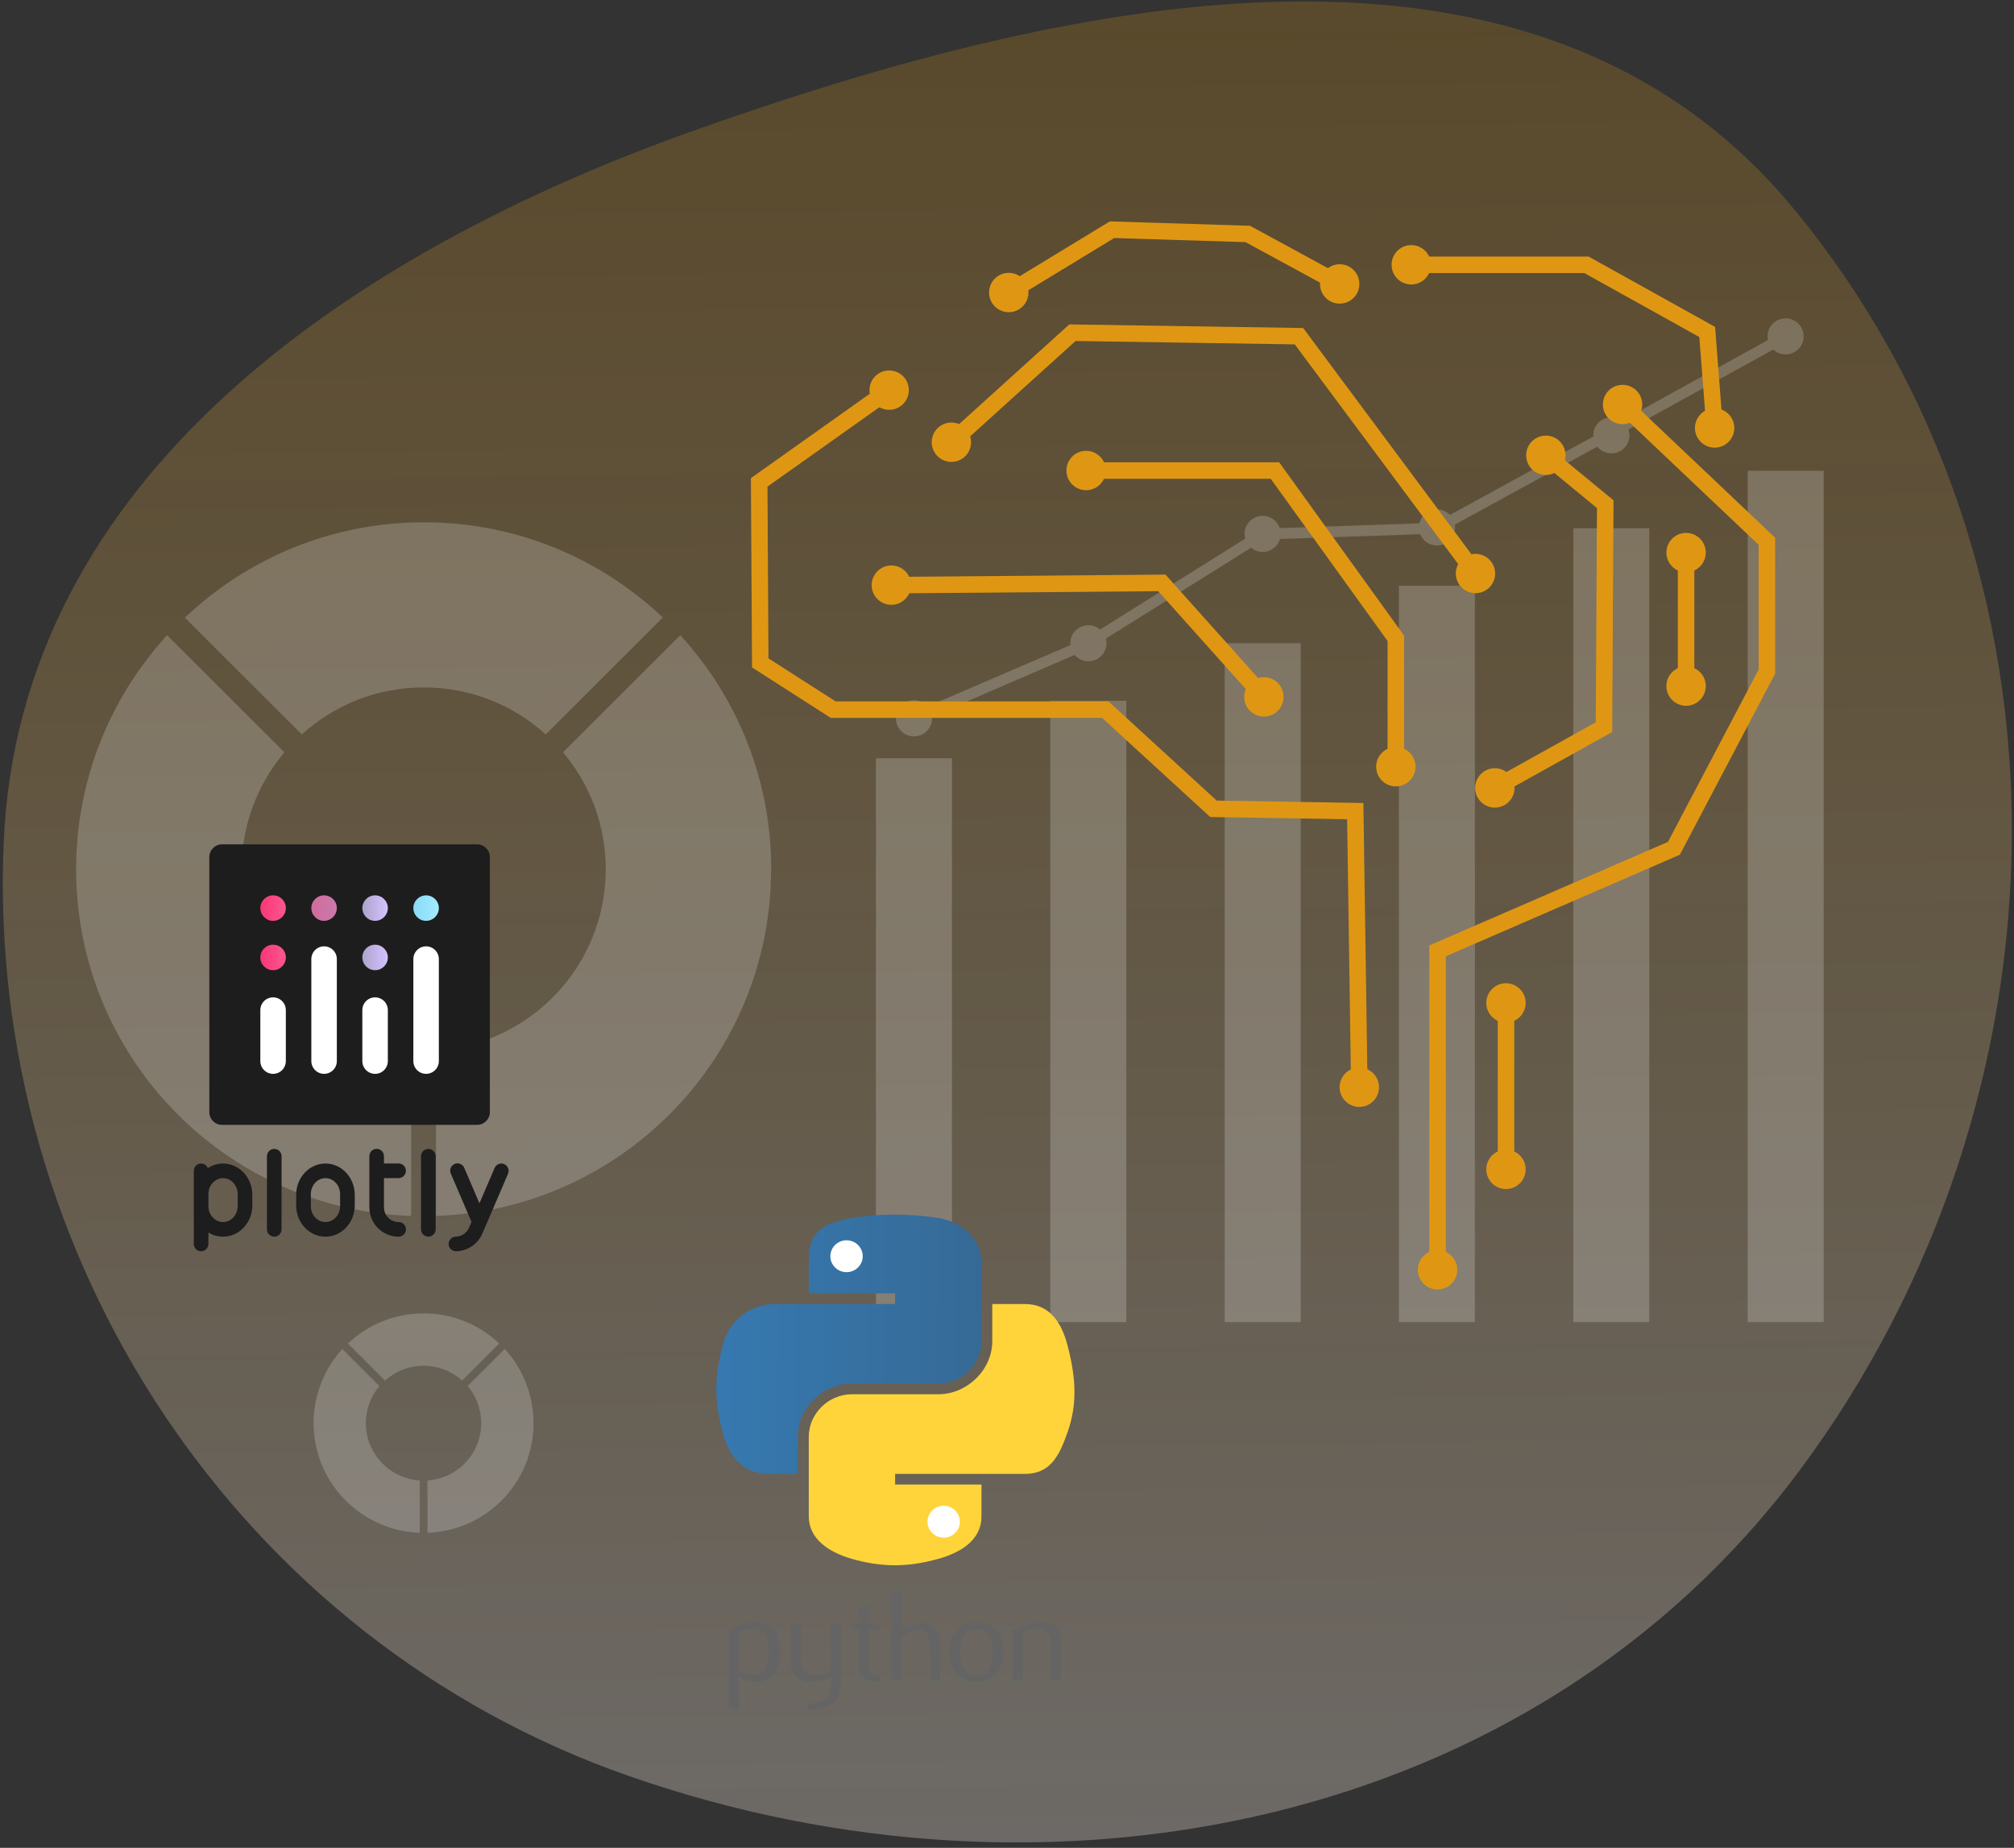 <svg xmlns="http://www.w3.org/2000/svg" width="582" height="534" viewBox="0 0 582 534" fill="none"><rect x="0" y="0" width="582" height="534" fill="#333333" stroke="none"/><path opacity="0.4" fill-rule="evenodd" clip-rule="evenodd" d="M1.056 243.638C5.472 137.686 101.635 72.668 201.578 37.35C312.061 -1.693 444.254 -29.83 518.67 60.72C603.865 164.385 600.203 317.261 520.068 424.888C443.09 528.276 303.401 555.73 181.74 513.243C68.852 473.82 -3.927 363.156 1.056 243.638Z" fill="url(#paint0_linear_667_911)"></path><g opacity="0.2"><path d="M118.822 303.577V351.385C65.027 349.523 22 305.346 22 251.206C22 225.137 31.976 201.396 48.291 183.566L82.181 217.41C74.49 226.534 69.828 238.311 69.828 251.206C69.828 278.997 91.411 301.715 118.822 303.577Z" fill="white"></path><path d="M222.822 251.206C222.822 305.346 179.842 349.523 126.001 351.385V303.577C153.411 301.761 175.041 278.997 175.041 251.206C175.041 238.311 170.426 226.534 162.687 217.41L196.577 183.566C212.94 201.396 222.869 225.137 222.869 251.206H222.822Z" fill="white"></path><path d="M191.496 178.492L157.699 212.242C148.376 203.77 136.023 198.649 122.458 198.649C108.892 198.649 96.539 203.77 87.216 212.242L53.419 178.492C71.413 161.408 95.747 150.934 122.504 150.934C149.262 150.934 173.596 161.408 191.589 178.492H191.496Z" fill="white"></path><path d="M275.087 219.133H253.13V382.064H275.087V219.133Z" fill="white"></path><path d="M325.479 202.514H303.522V382.064H325.479V202.514Z" fill="white"></path><path d="M375.871 185.895H353.914V382.063H375.871V185.895Z" fill="white"></path><path d="M426.216 169.275H404.26V382.063H426.216V169.275Z" fill="white"></path><path d="M476.608 152.656H454.652V382.063H476.608V152.656Z" fill="white"></path><path d="M527 136.037H505.044V382.063H527V136.037Z" fill="white"></path><path d="M264.132 212.803C267.015 212.803 269.353 210.468 269.353 207.589C269.353 204.709 267.015 202.375 264.132 202.375C261.248 202.375 258.911 204.709 258.911 207.589C258.911 210.468 261.248 212.803 264.132 212.803Z" fill="white"></path><path d="M319.745 185.895C319.745 188.782 317.414 191.109 314.524 191.109C311.634 191.109 309.303 188.782 309.303 185.895C309.303 183.009 311.634 180.682 314.524 180.682C317.414 180.682 319.745 183.009 319.745 185.895Z" fill="white"></path><path d="M370.09 154.286C370.09 157.172 367.759 159.5 364.869 159.5C361.979 159.5 359.648 157.172 359.648 154.286C359.648 151.4 361.979 149.072 364.869 149.072C367.759 149.072 370.09 151.4 370.09 154.286Z" fill="white"></path><path d="M420.482 152.425C420.482 155.311 418.151 157.639 415.261 157.639C412.371 157.639 410.04 155.311 410.04 152.425C410.04 149.539 412.371 147.211 415.261 147.211C418.151 147.211 420.482 149.539 420.482 152.425Z" fill="white"></path><path d="M515.999 102.428C518.882 102.428 521.22 100.093 521.22 97.214C521.22 94.334 518.882 92 515.999 92C513.115 92 510.778 94.334 510.778 97.214C510.778 100.093 513.115 102.428 515.999 102.428Z" fill="white"></path><path d="M470.874 125.796C470.874 128.682 468.543 131.01 465.653 131.01C462.763 131.01 460.432 128.682 460.432 125.796C460.432 122.91 462.763 120.582 465.653 120.582C468.543 120.582 470.874 122.91 470.874 125.796Z" fill="white"></path><path d="M264.738 209.031L263.479 206.144L313.871 184.451L364.403 152.796L414.842 151.074L459.966 126.401L515.253 95.863L516.791 98.61L461.458 129.148L415.681 154.193L365.335 155.915L315.316 187.198L264.738 209.031Z" fill="white"></path><path d="M121.292 427.824V442.953C104.277 442.348 90.619 428.383 90.619 411.252C90.619 403.012 93.789 395.471 98.917 389.838L109.638 400.545C107.214 403.431 105.723 407.155 105.723 411.252C105.723 420.05 112.575 427.265 121.246 427.824H121.292Z" fill="white"></path><path d="M154.203 411.252C154.203 428.383 140.591 442.348 123.53 442.953V427.824C132.2 427.265 139.053 420.05 139.053 411.252C139.053 407.155 137.608 403.431 135.137 400.545L145.859 389.838C151.033 395.471 154.157 403.012 154.157 411.252H154.203Z" fill="white"></path><path d="M144.274 388.256L133.552 398.963C130.616 396.309 126.7 394.68 122.411 394.68C118.122 394.68 114.207 396.309 111.27 398.963L100.548 388.256C106.235 382.856 113.927 379.551 122.411 379.551C130.895 379.551 138.587 382.856 144.274 388.256Z" fill="white"></path></g><path d="M415.808 368.232H416.808V367.232V275.695L484.389 246.372L484.712 246.232L484.876 245.92L511.865 194.645L511.98 194.426V194.179V156.264V155.834L511.668 155.538L469.63 115.696L468.908 115.012L468.22 115.73L467.69 116.283L466.994 117.009L467.724 117.701L509.212 157.017V193.74L482.717 244.079L414.642 273.615L414.041 273.876V274.532V367.232V368.232H415.041H415.808Z" fill="#DF9713" stroke="#DF9713" stroke-width="2"></path><path d="M415.424 371.971C418.198 371.971 420.446 369.723 420.446 366.949C420.446 364.176 418.198 361.928 415.424 361.928C412.651 361.928 410.403 364.176 410.403 366.949C410.403 369.723 412.651 371.971 415.424 371.971Z" fill="#DF9713"></path><path d="M421.114 366.949C421.114 363.817 418.565 361.26 415.425 361.26C412.284 361.26 409.735 363.809 409.735 366.949C409.735 370.09 412.284 372.639 415.425 372.639C418.565 372.639 421.114 370.09 421.114 366.949C421.114 370.082 421.114 363.809 421.114 366.949ZM411.071 366.949C411.071 364.546 413.021 362.596 415.425 362.596C417.828 362.596 419.778 364.546 419.778 366.949C419.778 369.353 417.828 371.303 415.425 371.303C413.021 371.303 411.071 369.353 411.071 366.949C411.071 369.353 411.071 364.546 411.071 366.949Z" fill="#DF9713"></path><path d="M472.336 113.251C470.324 111.347 467.145 111.432 465.241 113.443C463.337 115.455 463.421 118.634 465.433 120.538C467.445 122.442 470.623 122.358 472.528 120.346C474.432 118.334 474.347 115.155 472.336 113.251Z" fill="#DF9713"></path><path d="M472.796 112.767C475.069 114.925 475.169 118.533 473.011 120.806C470.854 123.079 467.245 123.179 464.972 121.021C462.699 118.863 462.6 115.255 464.757 112.982C466.915 110.709 470.524 110.609 472.796 112.767C475.069 114.925 470.524 110.609 472.796 112.767ZM465.894 120.054C467.636 121.704 470.393 121.628 472.044 119.885C473.695 118.142 473.618 115.385 471.883 113.734C470.14 112.084 467.383 112.16 465.732 113.896C464.081 115.639 464.158 118.395 465.901 120.046C464.158 118.395 467.644 121.697 465.901 120.046L465.894 120.054Z" fill="#DF9713"></path><path d="M436.588 289.547V288.547H435.588H434.82H433.82V289.547V338.212V339.212H434.82H435.588H436.588V338.212V289.547Z" fill="#DF9713" stroke="#DF9713" stroke-width="2"></path><path d="M440.218 337.926C440.218 340.698 437.968 342.947 435.196 342.947C432.424 342.947 430.174 340.698 430.174 337.926C430.174 335.154 432.424 332.904 435.196 332.904C437.968 332.904 440.218 335.154 440.218 337.926Z" fill="#DF9713"></path><path d="M440.886 337.926C440.886 334.793 438.336 332.236 435.196 332.236C432.056 332.236 429.506 334.786 429.506 337.926C429.506 341.066 432.056 343.615 435.196 343.615C438.336 343.615 440.886 341.066 440.886 337.926C440.886 341.059 440.886 334.786 440.886 337.926ZM430.842 337.926C430.842 335.523 432.793 333.572 435.196 333.572C437.599 333.572 439.55 335.523 439.55 337.926C439.55 340.329 437.599 342.279 435.196 342.279C432.793 342.279 430.842 340.329 430.842 337.926C430.842 340.329 430.842 335.523 430.842 337.926Z" fill="#DF9713"></path><path d="M440.218 289.83C440.218 287.058 437.968 284.809 435.196 284.809C432.424 284.809 430.174 287.058 430.174 289.83C430.174 292.602 432.424 294.852 435.196 294.852C437.968 294.852 440.218 292.602 440.218 289.83Z" fill="#DF9713"></path><path d="M440.886 289.83C440.886 292.963 438.336 295.52 435.196 295.52C432.056 295.52 429.506 292.971 429.506 289.83C429.506 286.69 432.056 284.141 435.196 284.141C438.336 284.141 440.886 286.69 440.886 289.83C440.886 292.971 440.886 286.697 440.886 289.83ZM430.842 289.83C430.842 292.233 432.793 294.184 435.196 294.184C437.599 294.184 439.55 292.233 439.55 289.83C439.55 287.427 437.599 285.477 435.196 285.477C432.793 285.477 430.842 287.427 430.842 289.83C430.842 292.233 430.842 287.427 430.842 289.83Z" fill="#DF9713"></path><path d="M494.136 124.065L494.212 125.055L495.203 124.985L495.963 124.931L496.967 124.86L496.89 123.857L494.709 95.624L494.668 95.088L494.198 94.827L459.032 75.263L458.805 75.137H458.546H407.539H406.539V76.137V76.904V77.904H407.539H458.087L492.02 96.782L494.136 124.065Z" fill="#DF9713" stroke="#DF9713" stroke-width="2"></path><path d="M500.5 123.288C500.715 126.052 498.649 128.463 495.885 128.678C493.121 128.893 490.71 126.828 490.495 124.064C490.28 121.3 492.345 118.889 495.11 118.674C497.874 118.459 500.285 120.524 500.5 123.288Z" fill="#DF9713"></path><path d="M501.16 123.235C500.914 120.11 498.173 117.76 495.048 118.006C491.923 118.252 489.574 120.993 489.819 124.118C490.065 127.243 492.806 129.592 495.931 129.347C499.056 129.101 501.406 126.36 501.16 123.235C501.406 126.36 500.914 120.11 501.16 123.235ZM491.148 124.01C490.963 121.615 492.76 119.519 495.148 119.334C497.544 119.15 499.64 120.947 499.824 123.335C500.008 125.73 498.212 127.826 495.824 128.011C493.428 128.195 491.332 126.398 491.148 124.01C491.332 126.406 490.963 121.615 491.148 124.01Z" fill="#DF9713"></path><path d="M407.823 71.5C405.052 71.5 402.802 73.75 402.802 76.522C402.802 79.293 405.052 81.543 407.823 81.543C410.595 81.543 412.845 79.293 412.845 76.522C412.845 73.75 410.595 71.5 407.823 71.5Z" fill="#DF9713"></path><path d="M407.823 70.832C410.956 70.832 413.513 73.381 413.513 76.522C413.513 79.662 410.964 82.211 407.823 82.211C404.683 82.211 402.134 79.662 402.134 76.522C402.134 73.381 404.683 70.832 407.823 70.832C410.964 70.832 404.691 70.832 407.823 70.832ZM407.823 80.875C410.227 80.875 412.177 78.925 412.177 76.522C412.177 74.118 410.227 72.168 407.823 72.168C405.42 72.168 403.47 74.118 403.47 76.522C403.47 78.925 405.42 80.875 407.823 80.875C410.227 80.875 405.42 80.875 407.823 80.875Z" fill="#DF9713"></path><path d="M391.436 314.491L391.451 315.486L392.446 315.476L393.214 315.468L394.219 315.458L394.204 314.453L393.014 234.009L392.999 233.039L392.03 233.023L351.208 232.354L320.342 204.06L320.337 204.055L320.235 203.96L319.947 203.692H319.554H241.176L221.072 190.799L220.778 140.111L257.978 113.715L258.792 113.137L258.215 112.322L257.77 111.692L257.192 110.874L256.375 111.454L218.421 138.389L217.997 138.69L218 139.211L218.315 191.776L218.318 192.319L218.775 192.612L240.12 206.302L240.367 206.46H240.66H318.866L349.829 234.853L350.109 235.109L350.489 235.115L390.276 235.76L391.436 314.491Z" fill="#DF9713" stroke="#DF9713" stroke-width="2"></path><path d="M254.043 108.652C256.301 107.047 259.441 107.577 261.046 109.842C262.651 112.099 262.121 115.24 259.856 116.845C257.598 118.449 254.458 117.919 252.853 115.654C251.249 113.397 251.778 110.257 254.043 108.652Z" fill="#DF9713"></path><path d="M253.652 108.107C251.095 109.919 250.488 113.482 252.308 116.038C254.12 118.595 257.683 119.202 260.24 117.382C262.797 115.57 263.403 112.007 261.583 109.451C259.771 106.894 256.209 106.287 253.652 108.107C256.209 106.295 251.095 109.919 253.652 108.107ZM259.464 116.292C257.506 117.682 254.788 117.221 253.398 115.263C252.009 113.305 252.469 110.587 254.427 109.197C256.385 107.807 259.103 108.268 260.493 110.226C261.883 112.184 261.422 114.902 259.464 116.292C261.422 114.902 257.506 117.682 259.464 116.292Z" fill="#DF9713"></path><path d="M387.791 314.259C387.829 317.031 390.109 319.242 392.881 319.204C395.653 319.166 397.864 316.885 397.826 314.113C397.788 311.341 395.507 309.13 392.735 309.168C389.963 309.207 387.752 311.487 387.791 314.259Z" fill="#DF9713"></path><path d="M387.123 314.275C387.077 311.142 389.587 308.547 392.728 308.501C395.86 308.455 398.456 310.965 398.502 314.106C398.548 317.246 396.037 319.834 392.897 319.88C389.764 319.926 387.169 317.415 387.123 314.275C387.169 317.407 387.077 311.142 387.123 314.275ZM397.158 314.129C397.12 311.725 395.139 309.806 392.743 309.844C390.347 309.883 388.42 311.864 388.459 314.259C388.497 316.663 390.478 318.582 392.874 318.544C395.277 318.505 397.196 316.524 397.158 314.129C397.196 316.532 397.12 311.725 397.158 314.129Z" fill="#DF9713"></path><path d="M364.387 202.525L365.048 203.264L365.793 202.609L366.369 202.102L367.126 201.436L366.453 200.685L336.662 167.392L336.36 167.055L335.908 167.059L257.291 167.719L256.299 167.727V168.719V169.487V170.495L257.307 170.487L335.135 169.838L364.387 202.525Z" fill="#DF9713" stroke="#DF9713" stroke-width="2"></path><path d="M257.621 174.118C254.85 174.141 252.585 171.914 252.561 169.142C252.538 166.37 254.765 164.105 257.537 164.082C260.309 164.059 262.574 166.286 262.597 169.058C262.62 171.83 260.393 174.095 257.621 174.118Z" fill="#DF9713"></path><path d="M257.629 174.786C260.762 174.763 263.296 172.183 263.273 169.05C263.25 165.917 260.67 163.383 257.537 163.406C254.404 163.429 251.871 166.009 251.894 169.142C251.917 172.275 254.497 174.809 257.629 174.786C260.762 174.763 254.497 174.809 257.629 174.786ZM257.545 164.742C259.948 164.719 261.914 166.654 261.937 169.058C261.96 171.461 260.025 173.427 257.622 173.45C255.218 173.473 253.253 171.538 253.23 169.134C253.207 166.731 255.142 164.765 257.545 164.742C259.948 164.719 255.142 164.765 257.545 164.742Z" fill="#DF9713"></path><path d="M361.493 204.738C363.343 206.804 366.515 206.981 368.58 205.13C370.645 203.28 370.822 200.109 368.972 198.043C367.121 195.978 363.95 195.801 361.885 197.651C359.819 199.502 359.643 202.673 361.493 204.738Z" fill="#DF9713"></path><path d="M360.994 205.183C358.905 202.849 359.105 199.24 361.439 197.152C363.773 195.063 367.382 195.263 369.47 197.597C371.559 199.931 371.359 203.54 369.025 205.628C366.691 207.717 363.082 207.517 360.994 205.183C363.082 207.517 358.905 202.849 360.994 205.183ZM368.472 198.488C366.875 196.699 364.119 196.545 362.33 198.15C360.541 199.747 360.387 202.503 361.992 204.292C363.597 206.081 366.345 206.235 368.134 204.63C369.924 203.033 370.077 200.277 368.472 198.488C370.077 200.277 366.875 196.699 368.472 198.488Z" fill="#DF9713"></path><path d="M403.746 222.847H404.746V221.847V184.339V184.016L404.557 183.754L369.555 135.17L369.552 135.167L369.44 135.009L369.14 134.59H368.626H313.581H312.581V135.59V136.358V137.358H313.581H367.722L401.978 184.915V221.847V222.847H402.978H403.746Z" fill="#DF9713" stroke="#DF9713" stroke-width="2"></path><path d="M313.865 140.994C311.093 140.994 308.843 138.745 308.843 135.973C308.843 133.201 311.093 130.951 313.865 130.951C316.637 130.951 318.886 133.201 318.886 135.973C318.886 138.745 316.637 140.994 313.865 140.994Z" fill="#DF9713"></path><path d="M313.865 141.662C316.997 141.662 319.554 139.113 319.554 135.973C319.554 132.832 317.005 130.283 313.865 130.283C310.724 130.283 308.175 132.832 308.175 135.973C308.175 139.113 310.724 141.662 313.865 141.662C317.005 141.662 310.732 141.662 313.865 141.662ZM313.865 131.619C316.268 131.619 318.218 133.569 318.218 135.973C318.218 138.376 316.268 140.326 313.865 140.326C311.461 140.326 309.511 138.376 309.511 135.973C309.511 133.569 311.461 131.619 313.865 131.619C316.268 131.619 311.461 131.619 313.865 131.619Z" fill="#DF9713"></path><path d="M403.362 226.584C406.135 226.584 408.384 224.336 408.384 221.563C408.384 218.789 406.135 216.541 403.362 216.541C400.589 216.541 398.34 218.789 398.34 221.563C398.34 224.336 400.589 226.584 403.362 226.584Z" fill="#DF9713"></path><path d="M397.68 221.563C397.68 218.43 400.229 215.873 403.37 215.873C406.51 215.873 409.059 218.422 409.059 221.563C409.059 224.703 406.51 227.252 403.37 227.252C400.229 227.252 397.68 224.703 397.68 221.563C397.68 224.695 397.68 218.422 397.68 221.563ZM407.723 221.563C407.723 219.159 405.773 217.209 403.37 217.209C400.967 217.209 399.016 219.159 399.016 221.563C399.016 223.966 400.967 225.916 403.37 225.916C405.773 225.916 407.723 223.966 407.723 221.563C407.723 223.966 407.723 219.159 407.723 221.563Z" fill="#DF9713"></path><path d="M425.441 166.791L426.035 167.59L426.837 166.999L427.451 166.546L428.259 165.95L427.66 165.144L376.484 96.332L376.482 96.329L376.367 96.175L376.073 95.783L375.582 95.775L309.78 94.762L309.386 94.756L309.093 95.02L273.797 126.954L273.055 127.625L273.726 128.367L274.241 128.935L274.912 129.676L275.653 129.005L310.435 97.535L374.667 98.528L425.441 166.791Z" fill="#DF9713" stroke="#DF9713" stroke-width="2"></path><path d="M278.299 131.51C276.241 133.368 273.07 133.214 271.212 131.157C269.354 129.099 269.507 125.928 271.565 124.069C273.623 122.211 276.794 122.365 278.652 124.423C280.51 126.48 280.357 129.652 278.299 131.51Z" fill="#DF9713"></path><path d="M278.744 132.009C281.071 129.905 281.247 126.304 279.143 123.977C277.04 121.651 273.439 121.474 271.112 123.578C268.786 125.682 268.609 129.283 270.713 131.61C272.817 133.936 276.418 134.113 278.744 132.009C281.071 129.905 276.418 134.113 278.744 132.009ZM272.01 124.561C273.792 122.949 276.548 123.087 278.161 124.868C279.773 126.649 279.635 129.406 277.854 131.018C276.072 132.631 273.316 132.493 271.703 130.711C270.091 128.93 270.229 126.173 272.01 124.561C273.792 122.949 270.229 126.173 272.01 124.561Z" fill="#DF9713"></path><path d="M422.35 168.736C424.001 170.963 427.149 171.424 429.376 169.765C431.603 168.114 432.063 164.966 430.405 162.739C428.754 160.513 425.606 160.052 423.379 161.711C421.152 163.361 420.692 166.509 422.35 168.736Z" fill="#DF9713"></path><path d="M421.82 169.135C419.947 166.617 420.477 163.046 422.988 161.18C425.506 159.307 429.076 159.837 430.942 162.347C432.816 164.866 432.286 168.436 429.775 170.302C427.257 172.176 423.686 171.646 421.82 169.135C423.694 171.653 419.947 166.617 421.82 169.135ZM429.875 163.146C428.439 161.219 425.713 160.819 423.786 162.248C421.859 163.683 421.46 166.409 422.888 168.336C424.324 170.264 427.049 170.663 428.977 169.235C430.904 167.799 431.303 165.073 429.875 163.146C431.311 165.073 428.439 161.219 429.875 163.146Z" fill="#DF9713"></path><path d="M431.039 228.649L431.523 229.534L432.404 229.043L464.384 211.23L464.894 210.946L464.897 210.362L465.266 145.527L465.268 145.051L464.901 144.749L447.364 130.321L446.59 129.684L445.955 130.461L445.471 131.052L444.84 131.824L445.61 132.457L462.495 146.352L462.14 209.314L431.062 226.62L430.196 227.103L430.671 227.973L431.039 228.649Z" fill="#DF9713" stroke="#DF9713" stroke-width="2"></path><path d="M443.519 135.449C441.377 133.691 441.07 130.527 442.828 128.385C444.587 126.243 447.75 125.935 449.892 127.694C452.035 129.452 452.342 132.616 450.583 134.758C448.825 136.9 445.662 137.207 443.519 135.449Z" fill="#DF9713"></path><path d="M443.097 135.962C445.516 137.951 449.109 137.605 451.105 135.187C453.094 132.768 452.749 129.175 450.33 127.178C447.911 125.19 444.318 125.535 442.321 127.954C440.333 130.373 440.678 133.966 443.097 135.962C445.516 137.951 440.678 133.974 443.097 135.962ZM449.478 128.207C451.328 129.735 451.597 132.476 450.077 134.334C448.549 136.185 445.807 136.454 443.949 134.933C442.099 133.405 441.83 130.664 443.35 128.806C444.878 126.956 447.619 126.687 449.478 128.207C451.328 129.735 447.627 126.679 449.478 128.207Z" fill="#DF9713"></path><path d="M429.537 223.31C427.119 224.661 426.243 227.717 427.595 230.135C428.946 232.554 432.002 233.429 434.421 232.078C436.839 230.727 437.715 227.671 436.363 225.252C435.012 222.833 431.956 221.958 429.537 223.31Z" fill="#DF9713"></path><path d="M429.215 222.726C431.956 221.198 435.426 222.189 436.954 224.93C438.482 227.671 437.492 231.142 434.751 232.669C432.01 234.197 428.539 233.207 427.011 230.466C425.483 227.725 426.474 224.254 429.215 222.726C431.956 221.198 426.474 224.254 429.215 222.726ZM434.098 231.495C436.194 230.328 436.954 227.671 435.78 225.575C434.613 223.479 431.956 222.718 429.86 223.893C427.764 225.06 427.003 227.717 428.178 229.813C429.353 231.909 432.002 232.669 434.098 231.495C436.194 230.328 432.002 232.662 434.098 231.495Z" fill="#DF9713"></path><path d="M290.602 85.526L291.12 86.388L291.979 85.866L321.716 67.777L360.202 68.981L386.722 83.402L387.595 83.877L388.075 83.007L388.443 82.339L388.929 81.458L388.046 80.977L361.233 66.388L361.218 66.38L361.203 66.373L361.126 66.334L360.929 66.236L360.71 66.229L321.397 65.001L321.382 65H321.366H321.251H320.971L320.731 65.146L290.548 83.504L289.699 84.021L290.21 84.873L290.602 85.526Z" fill="#DF9713" stroke="#DF9713" stroke-width="2"></path><path d="M294.116 88.828C291.751 90.271 288.657 89.519 287.221 87.146C285.778 84.781 286.53 81.687 288.903 80.251C291.268 78.808 294.362 79.56 295.798 81.933C297.241 84.298 296.489 87.392 294.116 88.828Z" fill="#DF9713"></path><path d="M294.462 89.396C297.141 87.769 297.994 84.26 296.366 81.58C294.738 78.9 291.229 78.048 288.549 79.676C285.87 81.303 285.017 84.812 286.645 87.492C288.273 90.172 291.782 91.024 294.462 89.396C297.141 87.769 291.782 91.024 294.462 89.396ZM289.24 80.82C291.291 79.576 293.97 80.228 295.222 82.278C296.466 84.329 295.813 87.008 293.763 88.26C291.713 89.504 289.033 88.851 287.782 86.801C286.53 84.751 287.19 82.071 289.24 80.82C291.291 79.576 287.19 82.064 289.24 80.82Z" fill="#DF9713"></path><path d="M384.735 86.464C387.169 87.792 390.217 86.886 391.545 84.452C392.874 82.018 391.968 78.97 389.534 77.642C387.1 76.313 384.051 77.219 382.723 79.653C381.395 82.087 382.301 85.135 384.735 86.464Z" fill="#DF9713"></path><path d="M384.42 87.054C381.663 85.557 380.642 82.094 382.139 79.337C383.637 76.581 387.099 75.56 389.856 77.057C392.612 78.554 393.634 82.017 392.136 84.774C390.639 87.53 387.176 88.551 384.42 87.054C387.176 88.551 381.663 85.557 384.42 87.054ZM389.219 78.232C387.107 77.088 384.466 77.863 383.314 79.975C382.162 82.086 382.946 84.728 385.057 85.879C387.169 87.023 389.81 86.248 390.962 84.136C392.106 82.025 391.33 79.383 389.219 78.232C391.33 79.376 387.107 77.088 389.219 78.232Z" fill="#DF9713"></path><path d="M488.623 159.408V158.408H487.623H486.855H485.855V159.408V198.552V199.552H486.855H487.623H488.623V198.552V159.408Z" fill="#DF9713" stroke="#DF9713" stroke-width="2"></path><path d="M482.218 159.691C482.218 156.92 484.467 154.67 487.239 154.67C490.011 154.67 492.261 156.92 492.261 159.691C492.261 162.463 490.011 164.713 487.239 164.713C484.467 164.713 482.218 162.463 482.218 159.691Z" fill="#DF9713"></path><path d="M481.55 159.692C481.55 162.824 484.099 165.381 487.239 165.381C490.38 165.381 492.929 162.832 492.929 159.692C492.929 156.551 490.38 154.002 487.239 154.002C484.099 154.002 481.55 156.551 481.55 159.692C481.55 162.832 481.55 156.559 481.55 159.692ZM491.593 159.692C491.593 162.095 489.642 164.045 487.239 164.045C484.836 164.045 482.886 162.095 482.886 159.692C482.886 157.288 484.836 155.338 487.239 155.338C489.642 155.338 491.593 157.288 491.593 159.692C491.593 162.095 491.593 157.288 491.593 159.692Z" fill="#DF9713"></path><path d="M482.218 198.266C482.218 201.038 484.467 203.287 487.239 203.287C490.011 203.287 492.261 201.038 492.261 198.266C492.261 195.494 490.011 193.244 487.239 193.244C484.467 193.244 482.218 195.494 482.218 198.266Z" fill="#DF9713"></path><path d="M481.55 198.266C481.55 195.133 484.099 192.576 487.239 192.576C490.38 192.576 492.929 195.125 492.929 198.266C492.929 201.406 490.38 203.955 487.239 203.955C484.099 203.955 481.55 201.406 481.55 198.266C481.55 201.398 481.55 195.125 481.55 198.266ZM491.593 198.266C491.593 195.862 489.642 193.912 487.239 193.912C484.836 193.912 482.886 195.862 482.886 198.266C482.886 200.669 484.836 202.619 487.239 202.619C489.642 202.619 491.593 200.669 491.593 198.266C491.593 200.669 491.593 195.862 491.593 198.266Z" fill="#DF9713"></path><path d="M233.715 364.559C233.715 357.583 235.629 353.788 246.193 351.98C253.366 350.751 262.563 350.598 271.141 351.98C277.917 353.074 283.619 358.008 283.619 364.559V387.576C283.619 394.327 278.083 399.857 271.141 399.857H246.193C237.727 399.857 230.591 406.915 230.591 414.894V425.938H222.013C214.757 425.938 210.532 420.823 208.757 413.665C206.364 404.05 206.465 398.321 208.757 389.112C210.745 381.078 217.095 376.839 224.351 376.839H258.672V373.767H233.715V364.559L233.715 364.559Z" fill="url(#paint1_linear_667_911)"></path><path d="M283.62 438.218C283.62 445.195 277.427 448.728 271.142 450.49C261.686 453.147 254.097 452.741 246.194 450.49C239.594 448.611 233.716 444.77 233.716 438.218V415.201C233.716 408.577 239.363 402.92 246.194 402.92H271.142C279.451 402.92 286.744 395.899 286.744 387.576V376.84H296.099C303.364 376.84 306.785 382.117 308.577 389.112C311.073 398.827 311.184 406.092 308.577 413.666C306.054 421.022 303.355 425.938 296.099 425.938H258.672V429.011H283.62V438.218Z" fill="#FFD43B"></path><path d="M239.954 363.033C239.954 360.485 242.043 358.424 244.632 358.424C247.211 358.424 249.31 360.484 249.31 363.033C249.31 365.573 247.211 367.633 244.632 367.633C242.044 367.633 239.954 365.572 239.954 363.033ZM268.025 439.747C268.025 437.207 270.124 435.147 272.703 435.147C275.291 435.147 277.381 437.207 277.381 439.747C277.381 442.295 275.292 444.356 272.703 444.356C270.124 444.356 268.025 442.296 268.025 439.747Z" fill="white"></path><path d="M222.177 477.514C222.177 473 220.839 470.683 218.16 470.557C217.098 470.507 216.036 470.675 215.042 471.049C214.234 471.328 213.691 471.601 213.405 471.88V482.652C215.118 483.687 216.64 484.166 217.966 484.1C220.772 483.923 222.177 481.721 222.177 477.524V477.514ZM225.481 477.7C225.481 479.992 224.922 481.896 223.798 483.41C222.543 485.124 220.805 486.005 218.583 486.054C216.908 486.105 215.182 485.6 213.406 484.543V494.334L210.533 493.349V471.617C211.005 471.061 211.612 470.582 212.346 470.169C214.056 469.211 216.135 468.718 218.579 468.694L218.621 468.734C220.856 468.707 222.578 469.588 223.778 471.377C224.906 473.018 225.461 475.12 225.461 477.691L225.481 477.7ZM243.037 484.127C243.037 487.203 242.716 489.331 242.075 490.517C241.434 491.702 240.205 492.648 238.394 493.351C236.926 493.907 235.339 494.21 233.636 494.262L233.162 492.521C234.894 492.294 236.114 492.068 236.821 491.842C238.213 491.389 239.168 490.704 239.694 489.773C240.115 489.014 240.322 487.567 240.322 485.426V484.707C238.357 485.565 236.299 485.989 234.145 485.989C232.784 486.009 231.46 485.554 230.408 484.706C229.201 483.773 228.598 482.588 228.598 481.153V469.651L231.471 468.706V480.272C231.471 481.507 231.886 482.459 232.716 483.127C233.546 483.795 234.61 484.115 235.938 484.091C237.266 484.067 238.667 483.574 240.165 482.617V469.124H243.038V484.129L243.037 484.127ZM254.255 485.904L253.308 485.943C251.683 485.943 250.416 485.571 249.511 484.826C248.606 484.081 248.157 483.049 248.157 481.736V470.86H246.189V469.122H248.157V464.508L251.026 463.525V469.12H254.255V470.858H251.035V481.658C251.035 482.695 251.324 483.417 251.902 483.857C252.398 484.211 253.188 484.413 254.262 484.465V485.913L254.255 485.904ZM271.647 485.676H268.774V475.02C268.774 473.936 268.511 473.003 267.985 472.223C267.717 471.805 267.343 471.463 266.899 471.231C266.456 470.999 265.958 470.885 265.455 470.9C264.138 470.9 262.491 471.567 260.515 472.903V485.679H257.642V460.203L260.515 459.334V470.924C262.35 469.641 264.356 468.996 266.534 468.996C268.056 468.996 269.288 469.489 270.231 470.471C271.174 471.452 271.648 472.676 271.648 474.138V485.666L271.647 485.676ZM286.918 477.09C286.918 475.356 286.575 473.924 285.893 472.791C285.083 471.41 283.822 470.683 282.119 470.619C278.969 470.794 277.398 472.963 277.398 477.12C277.398 479.026 277.714 480.618 278.385 481.896C279.227 483.524 280.49 484.327 282.176 484.3C285.338 484.276 286.918 481.877 286.918 477.1V477.09ZM290.075 477.108C290.075 479.577 289.419 481.631 288.107 483.271C286.666 485.107 284.672 486.029 282.13 486.029C279.61 486.029 277.645 485.098 276.237 483.271C274.951 481.63 274.312 479.578 274.312 477.108C274.312 474.788 275.006 472.836 276.395 471.248C277.863 469.561 279.794 468.716 282.179 468.716C284.563 468.716 286.507 469.562 288.003 471.248C289.392 472.837 290.087 474.788 290.087 477.108H290.075ZM306.533 485.686H303.65V474.425C303.65 473.189 303.264 472.225 302.49 471.53C301.717 470.835 300.687 470.503 299.401 470.53C298.037 470.553 296.738 470.983 295.507 471.812V485.675H292.634V471.461C294.287 470.304 295.809 469.549 297.198 469.185C298.509 468.856 299.666 468.692 300.663 468.692C301.344 468.692 301.985 468.754 302.588 468.883C303.716 469.133 304.634 469.599 305.342 470.281C306.131 471.037 306.524 471.943 306.524 473.002V485.665L306.533 485.686Z" fill="#646464"></path><path d="M137.872 244H64.175C62.14 244 60.49 245.65 60.49 247.685V321.382C60.49 323.417 62.14 325.067 64.175 325.067H137.872C139.907 325.067 141.557 323.417 141.557 321.382V247.685C141.557 245.65 139.907 244 137.872 244Z" fill="#1D1D1D"></path><path d="M108.393 280.37C110.428 280.37 112.078 278.72 112.078 276.685C112.078 274.65 110.428 273 108.393 273C106.358 273 104.708 274.65 104.708 276.685C104.708 278.72 106.358 280.37 108.393 280.37Z" fill="url(#paint2_linear_667_911)"></path><path d="M123.133 266.11C125.168 266.11 126.818 264.46 126.818 262.425C126.818 260.39 125.168 258.74 123.133 258.74C121.098 258.74 119.448 260.39 119.448 262.425C119.448 264.46 121.098 266.11 123.133 266.11Z" fill="url(#paint3_linear_667_911)"></path><path d="M108.393 266.11C110.428 266.11 112.078 264.46 112.078 262.425C112.078 260.39 110.428 258.74 108.393 258.74C106.358 258.74 104.708 260.39 104.708 262.425C104.708 264.46 106.358 266.11 108.393 266.11Z" fill="url(#paint4_linear_667_911)"></path><path d="M93.654 266.11C95.689 266.11 97.339 264.46 97.339 262.425C97.339 260.39 95.689 258.74 93.654 258.74C91.619 258.74 89.969 260.39 89.969 262.425C89.969 264.46 91.619 266.11 93.654 266.11Z" fill="url(#paint5_linear_667_911)"></path><path d="M78.915 266.11C80.95 266.11 82.599 264.46 82.599 262.425C82.599 260.39 80.95 258.74 78.915 258.74C76.879 258.74 75.23 260.39 75.23 262.425C75.23 264.46 76.879 266.11 78.915 266.11Z" fill="url(#paint6_linear_667_911)"></path><path d="M78.915 280.37C80.95 280.37 82.599 278.72 82.599 276.685C82.599 274.65 80.95 273 78.915 273C76.879 273 75.23 274.65 75.23 276.685C75.23 278.72 76.879 280.37 78.915 280.37Z" fill="url(#paint7_linear_667_911)"></path><path d="M78.915 288.219C78.431 288.219 77.951 288.314 77.504 288.499C77.057 288.684 76.651 288.956 76.309 289.298C75.967 289.64 75.695 290.046 75.51 290.493C75.325 290.941 75.23 291.42 75.23 291.904V306.643C75.23 307.62 75.618 308.558 76.309 309.249C77 309.94 77.937 310.328 78.915 310.328C79.892 310.328 80.829 309.94 81.52 309.249C82.211 308.558 82.599 307.62 82.599 306.643V291.904C82.599 291.42 82.504 290.941 82.319 290.493C82.134 290.046 81.862 289.64 81.52 289.298C81.178 288.956 80.772 288.684 80.325 288.499C79.878 288.314 79.398 288.219 78.915 288.219Z" fill="white"></path><path d="M108.393 288.219C107.416 288.219 106.479 288.607 105.788 289.298C105.097 289.989 104.708 290.926 104.708 291.904V306.643C104.709 307.62 105.097 308.557 105.788 309.247C106.479 309.938 107.416 310.326 108.393 310.326C109.37 310.326 110.307 309.938 110.998 309.247C111.689 308.557 112.078 307.62 112.078 306.643V291.904C112.078 291.42 111.983 290.941 111.798 290.493C111.612 290.046 111.341 289.64 110.999 289.298C110.657 288.956 110.25 288.684 109.803 288.499C109.356 288.314 108.877 288.219 108.393 288.219Z" fill="white"></path><path d="M93.654 273.477C92.677 273.477 91.739 273.865 91.048 274.556C90.357 275.247 89.969 276.184 89.969 277.161V306.64C89.969 307.617 90.358 308.554 91.049 309.245C91.74 309.935 92.677 310.323 93.654 310.323C94.631 310.323 95.568 309.935 96.259 309.245C96.95 308.554 97.338 307.617 97.339 306.64V277.161C97.339 276.184 96.951 275.247 96.259 274.556C95.568 273.865 94.631 273.477 93.654 273.477Z" fill="white"></path><path d="M123.133 273.477C122.155 273.477 121.218 273.865 120.527 274.556C119.836 275.247 119.448 276.184 119.448 277.161V306.64C119.448 307.617 119.836 308.555 120.527 309.246C121.218 309.937 122.155 310.325 123.133 310.325C124.11 310.325 125.047 309.937 125.738 309.246C126.429 308.555 126.818 307.617 126.818 306.64V277.161C126.818 276.184 126.429 275.247 125.738 274.556C125.047 273.865 124.11 273.477 123.133 273.477Z" fill="white"></path><path d="M81.368 334.127C81.368 332.96 80.421 332.014 79.254 332.014C78.087 332.014 77.141 332.96 77.141 334.127V355.264C77.141 356.432 78.087 357.378 79.254 357.378C80.421 357.378 81.368 356.432 81.368 355.264V334.127Z" fill="#1D1D1D"></path><path d="M125.899 334.127C125.899 332.96 124.952 332.014 123.785 332.014C122.618 332.014 121.671 332.96 121.671 334.127V355.264C121.671 356.432 122.618 357.378 123.785 357.378C124.952 357.378 125.899 356.432 125.899 355.264V334.127Z" fill="#1D1D1D"></path><path d="M64.455 336.242C62.896 336.243 61.372 336.699 60.069 337.553C59.884 337.102 59.547 336.728 59.118 336.496C58.688 336.264 58.191 336.188 57.712 336.281C57.232 336.374 56.8 336.63 56.488 337.005C56.176 337.381 56.003 337.853 56 338.341V359.478C56 360.039 56.223 360.576 56.619 360.973C57.016 361.369 57.553 361.592 58.114 361.592C58.674 361.592 59.212 361.369 59.608 360.973C60.005 360.576 60.227 360.039 60.227 359.478V356.164C61.495 356.957 62.96 357.378 64.455 357.379C69.124 357.379 72.924 353.329 72.924 348.321V345.301C72.909 340.297 69.128 336.242 64.455 336.242ZM68.682 348.541C68.682 351.09 66.789 353.152 64.455 353.152C62.12 353.152 60.227 351.086 60.227 348.541V345.08C60.227 342.532 62.12 340.47 64.455 340.47C66.789 340.47 68.682 342.536 68.682 345.08V348.541Z" fill="#1D1D1D"></path><path d="M94.05 336.242C89.381 336.242 85.581 340.293 85.581 345.301V348.32C85.581 353.325 89.366 357.379 94.05 357.379C98.719 357.379 102.519 353.328 102.519 348.32V345.301C102.505 340.296 98.719 336.242 94.05 336.242ZM98.277 348.541C98.277 351.089 96.385 353.152 94.05 353.152C91.715 353.152 89.823 351.086 89.823 348.541V345.08C89.823 342.532 91.715 340.47 94.05 340.47C96.385 340.47 98.277 342.535 98.277 345.08V348.541Z" fill="#1D1D1D"></path><path d="M115.187 353.152C114.066 353.151 112.991 352.705 112.199 351.912C111.406 351.12 110.96 350.045 110.959 348.924V340.455H115.187C115.747 340.455 116.285 340.232 116.681 339.836C117.078 339.439 117.3 338.902 117.3 338.341C117.3 337.78 117.078 337.243 116.681 336.846C116.285 336.45 115.747 336.227 115.187 336.227H110.959V334.114C110.959 333.553 110.737 333.015 110.34 332.619C109.944 332.223 109.406 332 108.846 332C108.285 332 107.747 332.223 107.351 332.619C106.955 333.015 106.732 333.553 106.732 334.114V348.909C106.732 351.156 107.624 353.31 109.213 354.898C110.801 356.487 112.955 357.379 115.201 357.379C115.762 357.379 116.3 357.156 116.696 356.76C117.092 356.363 117.315 355.826 117.315 355.265C117.315 354.705 117.092 354.167 116.696 353.771C116.3 353.374 115.762 353.152 115.201 353.152H115.187Z" fill="#1D1D1D"></path><path d="M145.71 336.411C145.195 336.189 144.614 336.181 144.093 336.388C143.572 336.595 143.155 337.001 142.933 337.515L138.551 347.738L134.169 337.515C134.064 337.255 133.908 337.017 133.709 336.818C133.511 336.618 133.275 336.46 133.015 336.353C132.755 336.246 132.476 336.191 132.195 336.193C131.914 336.195 131.636 336.253 131.377 336.364C131.119 336.475 130.885 336.636 130.689 336.839C130.494 337.041 130.341 337.28 130.239 337.542C130.137 337.805 130.089 338.084 130.097 338.366C130.104 338.647 130.168 338.924 130.284 339.18L136.254 353.103L135.543 354.76C135.228 355.516 134.701 356.165 134.025 356.628C133.35 357.09 132.554 357.347 131.735 357.367C131.458 357.37 131.183 357.428 130.928 357.537C130.673 357.646 130.442 357.805 130.248 358.003C129.856 358.404 129.639 358.944 129.646 359.505C129.652 360.065 129.881 360.6 130.282 360.992C130.682 361.384 131.223 361.601 131.783 361.594H131.835C133.465 361.552 135.048 361.041 136.394 360.121C137.74 359.201 138.792 357.913 139.424 356.41L146.807 339.187C147.029 338.673 147.038 338.093 146.833 337.572C146.627 337.052 146.223 336.634 145.71 336.411Z" fill="#1D1D1D"></path><defs><linearGradient id="paint0_linear_667_911" x1="305.648" y1="-0" x2="311.133" y2="619.856" gradientUnits="userSpaceOnUse"><stop stop-color="#DF9713" stop-opacity="0.56"></stop><stop offset="1" stop-color="#F3F3FE" stop-opacity="0.8"></stop></linearGradient><linearGradient id="paint1_linear_667_911" x1="283.62" y1="380.132" x2="207.001" y2="379.509" gradientUnits="userSpaceOnUse"><stop stop-color="#366A96"></stop><stop offset="1" stop-color="#3679B0"></stop></linearGradient><linearGradient id="paint2_linear_667_911" x1="104.49" y1="276.467" x2="111.99" y2="276.467" gradientUnits="userSpaceOnUse"><stop stop-color="#ADA2CA"></stop><stop offset="1" stop-color="#D3C2FF"></stop></linearGradient><linearGradient id="paint3_linear_667_911" x1="119.023" y1="262" x2="126.49" y2="262" gradientUnits="userSpaceOnUse"><stop stop-color="#87D9F6"></stop><stop offset="1" stop-color="#A2EBFF"></stop></linearGradient><linearGradient id="paint4_linear_667_911" x1="104.49" y1="262.207" x2="111.99" y2="262.207" gradientUnits="userSpaceOnUse"><stop stop-color="#ADA2CA"></stop><stop offset="1" stop-color="#D3C2FF"></stop></linearGradient><linearGradient id="paint5_linear_667_911" x1="89.49" y1="261.946" x2="97.49" y2="261.946" gradientUnits="userSpaceOnUse"><stop stop-color="#D46A9E"></stop><stop offset="1" stop-color="#C979AA"></stop></linearGradient><linearGradient id="paint6_linear_667_911" x1="74.805" y1="262" x2="83.99" y2="262" gradientUnits="userSpaceOnUse"><stop stop-color="#F83574"></stop><stop offset="1" stop-color="#FF5D96"></stop></linearGradient><linearGradient id="paint7_linear_667_911" x1="74.805" y1="276.26" x2="83.99" y2="276.26" gradientUnits="userSpaceOnUse"><stop stop-color="#F83574"></stop><stop offset="1" stop-color="#FF5D96"></stop></linearGradient></defs></svg>